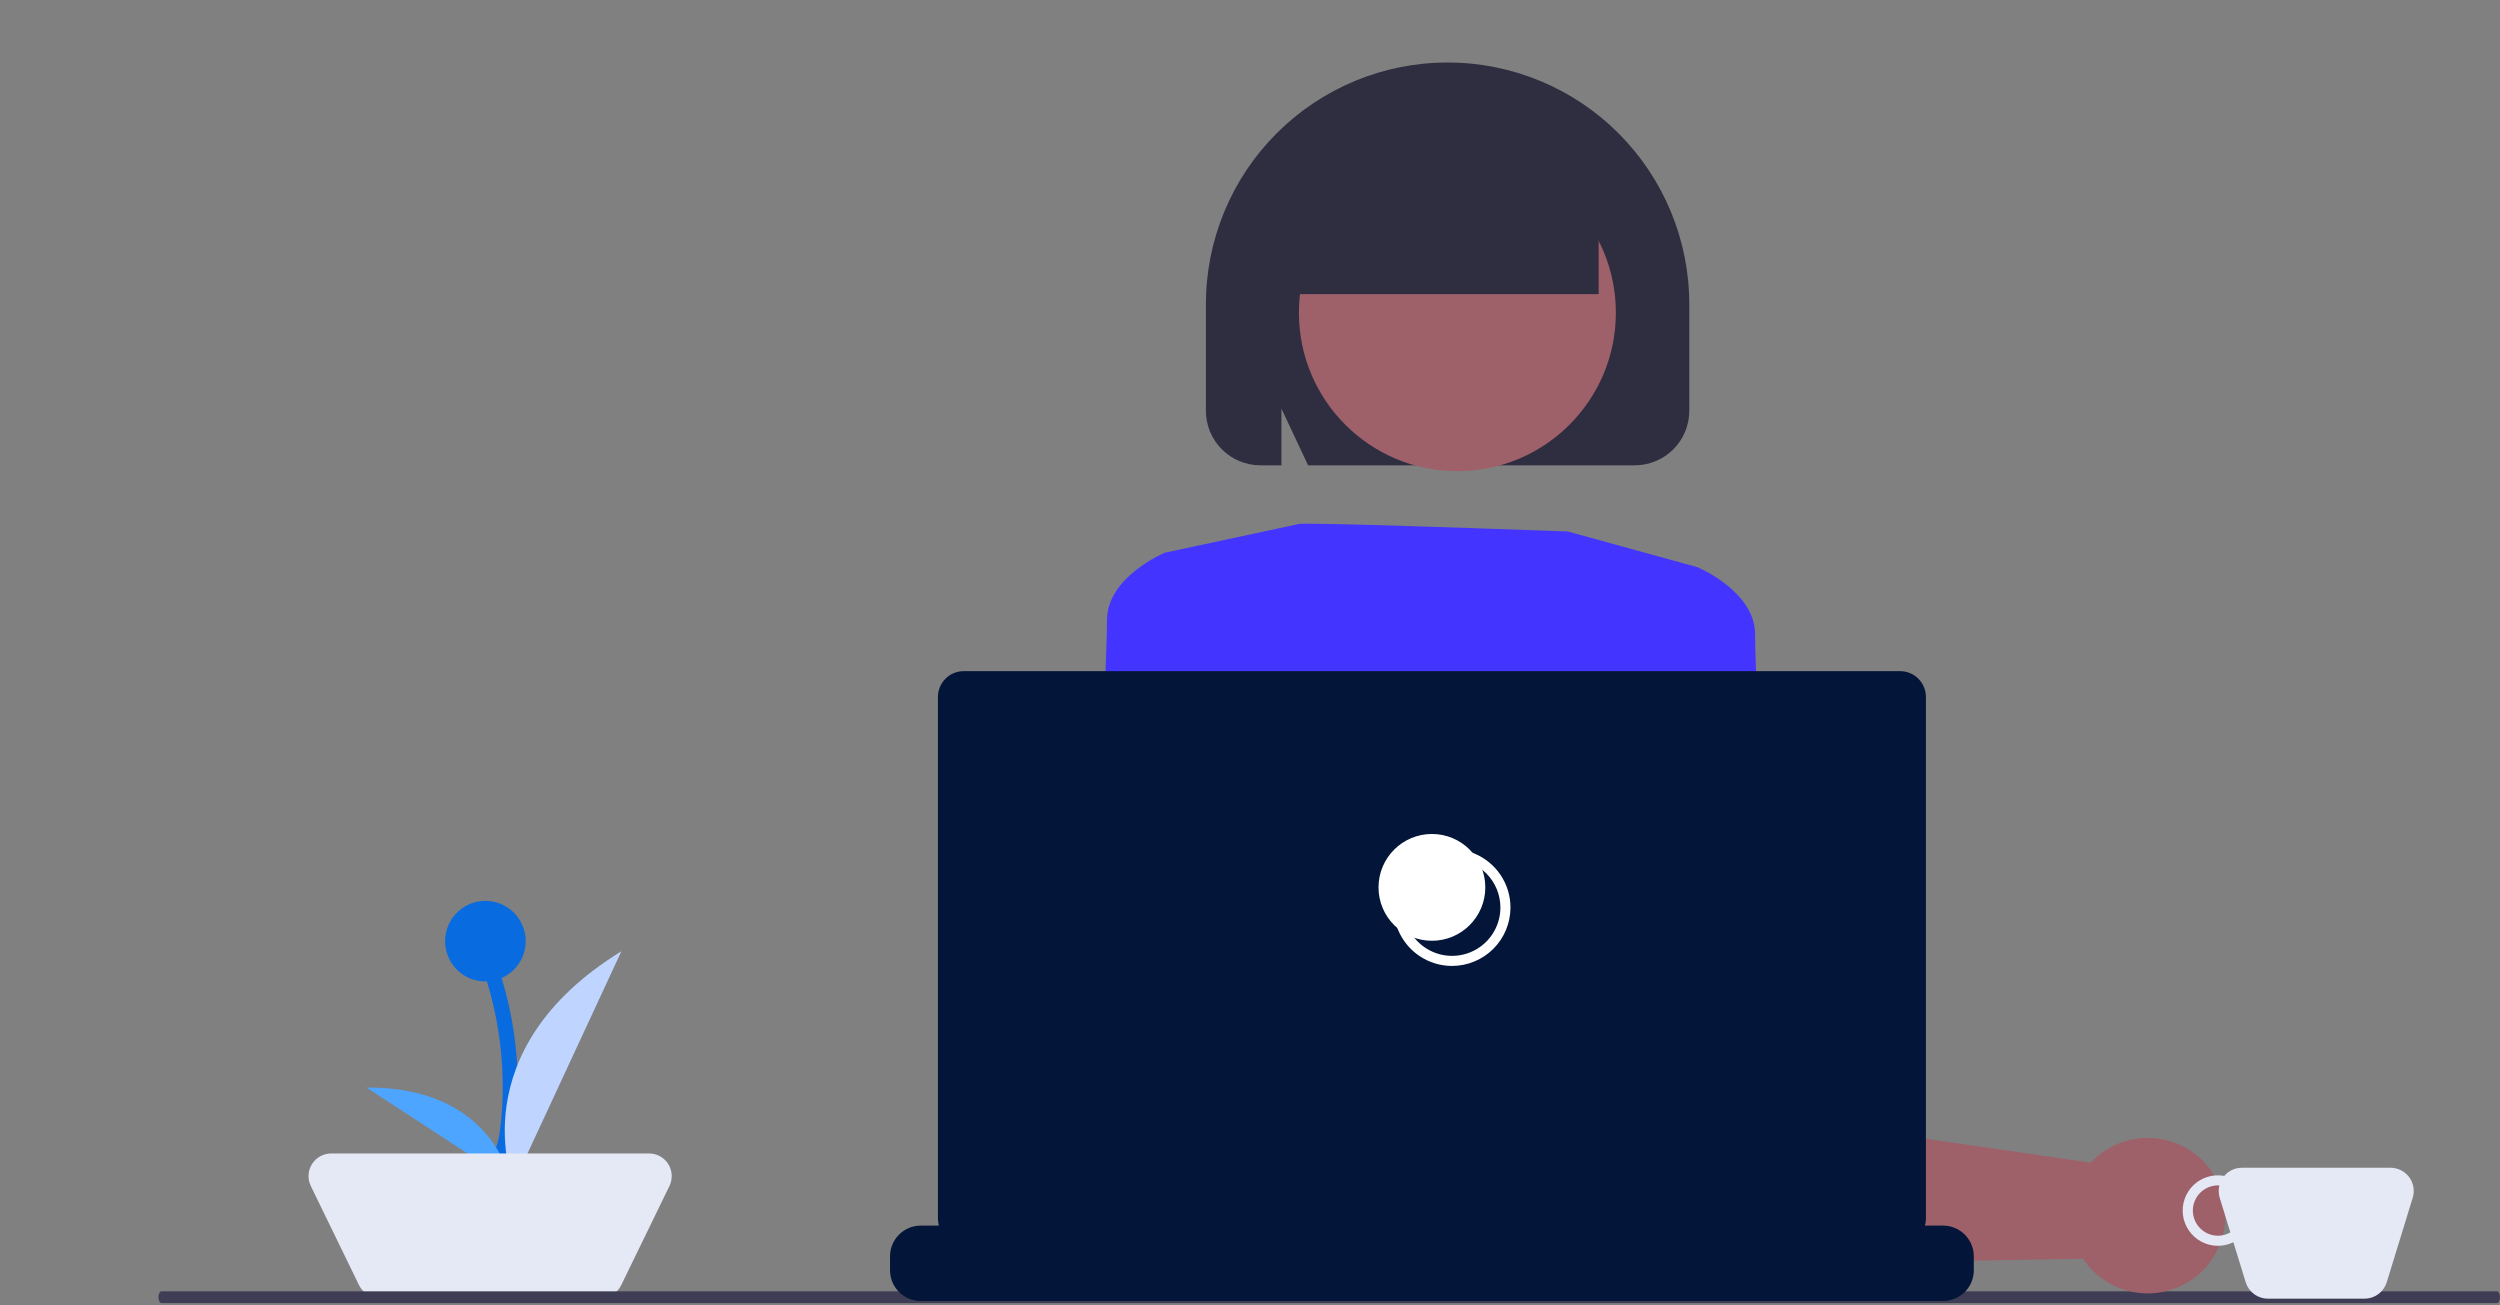 <svg width="500" height="261" viewBox="0 0 500 261" fill="none" xmlns="http://www.w3.org/2000/svg">
<rect x="0" y="0" width="500" height="261" fill="#808080" stroke="none"/>
<g clip-path="url(#clip0_342_9758)">
<path d="M105.136 188.233C105.136 186.639 104.664 185.082 103.778 183.757C102.893 182.432 101.635 181.399 100.163 180.789C98.691 180.18 97.071 180.02 95.508 180.331C93.945 180.642 92.51 181.409 91.383 182.536C90.256 183.663 89.489 185.098 89.178 186.661C88.867 188.224 89.026 189.844 89.636 191.316C90.246 192.788 91.279 194.046 92.604 194.932C93.928 195.817 95.486 196.289 97.08 196.289C97.18 196.289 97.277 196.278 97.377 196.274C99.369 202.75 100.433 209.475 100.538 216.25C100.615 219.627 100.422 223.005 99.961 226.351C99.61 228.726 98.956 231.45 96.598 232.559C94.84 233.387 96.372 235.992 98.123 235.168C100.782 233.917 102.075 231.113 102.655 228.373C103.316 224.84 103.621 221.249 103.565 217.655C103.596 210.184 102.505 202.75 100.327 195.603C101.757 194.973 102.973 193.941 103.827 192.633C104.681 191.324 105.136 189.795 105.136 188.233Z" fill="#086BE0"/>
<path d="M102.677 236.781C102.677 236.781 91.874 210.19 124.282 190.247L102.677 236.781Z" fill="#BFD4FF"/>
<path d="M102.096 236.298C102.096 236.298 98.801 217.345 73.295 217.507L102.096 236.298Z" fill="#4DA5FF"/>
<path d="M120.17 259.574H75.878C75.028 259.574 74.196 259.335 73.476 258.885C72.755 258.434 72.176 257.79 71.804 257.026L62.161 237.204C61.825 236.513 61.67 235.748 61.711 234.981C61.752 234.214 61.987 233.47 62.394 232.819C62.801 232.168 63.368 231.631 64.04 231.259C64.711 230.887 65.467 230.692 66.235 230.692H129.813C130.581 230.692 131.336 230.887 132.008 231.259C132.68 231.631 133.246 232.168 133.653 232.819C134.061 233.47 134.296 234.214 134.337 234.981C134.377 235.748 134.223 236.513 133.887 237.204L124.243 257.026C123.872 257.79 123.293 258.434 122.572 258.885C121.852 259.335 121.019 259.574 120.17 259.574Z" fill="#E5E9F5"/>
<path d="M499.417 260.607H32.273C32.118 260.607 31.97 260.484 31.861 260.264C31.751 260.043 31.69 259.745 31.69 259.434C31.69 259.122 31.751 258.824 31.861 258.604C31.97 258.384 32.118 258.26 32.273 258.26H499.417C499.571 258.26 499.72 258.384 499.829 258.604C499.938 258.824 500 259.122 500 259.434C500 259.745 499.938 260.043 499.829 260.264C499.72 260.484 499.571 260.607 499.417 260.607Z" fill="#3F3D56"/>
<path d="M241.179 82.168V60.837C241.179 48.017 246.272 35.721 255.337 26.656C264.403 17.59 276.698 12.497 289.519 12.497C302.339 12.497 314.634 17.59 323.7 26.656C332.765 35.721 337.858 48.017 337.858 60.837V82.168C337.855 85.057 336.706 87.826 334.664 89.869C332.621 91.912 329.852 93.061 326.963 93.064H261.623L256.285 81.721V93.064H252.074C249.186 93.061 246.416 91.912 244.374 89.869C242.331 87.826 241.182 85.057 241.179 82.168Z" fill="#2F2E41"/>
<path d="M327.058 179.887L329.14 202.449L330.086 212.699L331.596 229.022L331.787 231.127L333.015 244.383L333.046 244.528C333.82 247.008 335.374 249.172 337.476 250.698C339.578 252.225 342.117 253.032 344.715 253.001L400.79 252.033L416.616 251.758C416.921 252.216 417.219 252.628 417.516 252.994C418.906 254.682 420.636 256.058 422.592 257.035C424.549 258.011 426.689 258.565 428.873 258.661C431.069 258.762 433.26 258.393 435.302 257.578C437.343 256.764 439.187 255.524 440.71 253.939C441.016 253.627 441.313 253.299 441.588 252.956C443.661 250.405 444.875 247.264 445.056 243.982C445.236 240.699 444.375 237.444 442.594 234.681C441.409 232.831 439.841 231.256 437.997 230.061C436.153 228.867 434.074 228.081 431.901 227.755C429.741 227.424 427.536 227.551 425.428 228.128C423.32 228.705 421.357 229.719 419.667 231.104C419.131 231.546 418.629 232.028 418.165 232.545L400.79 230.013L357.033 223.644L355.164 198.399C355.157 198.284 355.149 198.17 355.141 198.048L353.631 177.675C353.379 174.285 351.842 171.12 349.335 168.825C346.827 166.53 343.538 165.279 340.139 165.327C339.02 165.338 337.907 165.495 336.829 165.792C335.62 166.12 334.464 166.618 333.396 167.272C331.263 168.569 329.537 170.439 328.417 172.67C327.296 174.901 326.825 177.402 327.058 179.887Z" fill="#9E616A"/>
<path d="M291.476 94.234C308.981 94.234 323.171 80.044 323.171 62.539C323.171 45.035 308.981 30.845 291.476 30.845C273.972 30.845 259.782 45.035 259.782 62.539C259.782 80.044 273.972 94.234 291.476 94.234Z" fill="#9E616A"/>
<path d="M333.734 115.363L339.496 113.442C339.496 113.442 351.022 118.245 351.022 126.889C351.022 135.533 352.943 170.108 352.943 170.108L327.011 172.99L333.734 115.363Z" fill="#4334FF"/>
<path d="M211.137 259.192H233.988L241.806 193.682L244.636 170.022L245.024 166.758L247.114 149.246C247.227 147.047 246.736 144.859 245.696 142.919C244.655 140.979 243.104 139.359 241.21 138.237C239.316 137.114 237.151 136.53 234.949 136.548C232.748 136.566 230.593 137.185 228.718 138.339C228.245 138.63 227.794 138.954 227.368 139.308C226.056 140.386 224.988 141.73 224.233 143.251C223.478 144.772 223.055 146.436 222.989 148.132L220.93 167.391L211.137 259.192Z" fill="#9E616A"/>
<path d="M245.411 170.109L219.479 167.227C219.479 167.227 221.4 132.651 221.4 124.007C221.4 115.363 232.925 110.561 232.925 110.561L238.688 112.482L245.411 170.109Z" fill="#4334FF"/>
<path d="M237.002 259.192H345.407C341.972 246.064 337.285 233.296 331.411 221.063C330.458 219.119 329.893 218.081 329.893 218.081C329.893 218.081 283.795 217.174 254.979 228.698C253.141 229.492 251.493 230.667 250.144 232.146C245.155 237.302 240.793 246.981 237.002 259.192Z" fill="#2F2E41"/>
<path d="M259.781 104.798C259.781 104.798 258.867 104.307 313.563 106.3L336.455 112.604L339.498 113.442C339.498 113.442 336.617 171.069 328.933 181.634C321.25 192.198 323.171 197.961 325.091 198.921C327.012 199.882 331.815 197.961 328.933 202.763C326.052 207.565 322.21 204.684 326.052 207.565C329.894 210.447 331.814 221.012 331.814 221.012L247.296 232.537C247.296 232.537 244.414 195.08 236.731 175.871C229.047 156.662 227.126 148.979 227.126 148.979L232.889 110.561L259.781 104.798Z" fill="#4334FF"/>
<path d="M257.294 44.724C257.294 36.444 260.584 28.503 266.438 22.648C272.293 16.794 280.234 13.504 288.514 13.504C296.794 13.504 304.735 16.794 310.589 22.648C316.444 28.503 319.733 36.444 319.733 44.724V58.823H257.294V44.724Z" fill="#2F2E41"/>
<path d="M394.761 251.267V254.051C394.761 255.681 394.113 257.245 392.96 258.398C391.807 259.55 390.244 260.198 388.614 260.198H184.152C182.522 260.198 180.959 259.55 179.806 258.398C178.653 257.245 178.005 255.681 178.005 254.051V251.267C178.005 249.637 178.653 248.073 179.806 246.92C180.959 245.768 182.522 245.12 184.152 245.12H187.783C187.655 244.67 187.588 244.206 187.585 243.739V139.384C187.585 138.017 188.129 136.706 189.096 135.739C190.062 134.773 191.373 134.229 192.74 134.228H380.026C381.393 134.229 382.704 134.773 383.67 135.739C384.637 136.706 385.181 138.017 385.182 139.384V243.739C385.182 244.206 385.115 244.671 384.983 245.12H388.614C390.244 245.12 391.807 245.768 392.96 246.92C394.113 248.073 394.761 249.637 394.761 251.267Z" fill="#031538"/>
<path d="M290.411 193.188C288.1 193.188 285.841 192.503 283.919 191.219C281.998 189.935 280.5 188.11 279.616 185.975C278.731 183.839 278.5 181.49 278.951 179.223C279.401 176.956 280.514 174.874 282.149 173.24C283.783 171.606 285.865 170.493 288.132 170.042C290.398 169.591 292.748 169.823 294.883 170.707C297.018 171.592 298.843 173.089 300.127 175.011C301.411 176.932 302.096 179.192 302.096 181.503C302.093 184.601 300.861 187.571 298.67 189.762C296.479 191.952 293.509 193.184 290.411 193.188ZM290.411 171.832C288.498 171.832 286.629 172.399 285.038 173.462C283.448 174.524 282.208 176.035 281.476 177.802C280.744 179.569 280.553 181.514 280.926 183.39C281.299 185.265 282.22 186.989 283.573 188.341C284.925 189.694 286.649 190.615 288.525 190.988C290.4 191.361 292.345 191.17 294.112 190.438C295.879 189.706 297.39 188.466 298.452 186.876C299.515 185.285 300.082 183.416 300.082 181.503C300.079 178.939 299.059 176.481 297.246 174.668C295.433 172.855 292.975 171.835 290.411 171.832Z" fill="white"/>
<path d="M286.383 188.152C292.28 188.152 297.061 183.372 297.061 177.474C297.061 171.577 292.28 166.796 286.383 166.796C280.485 166.796 275.705 171.577 275.705 177.474C275.705 183.372 280.485 188.152 286.383 188.152Z" fill="white"/>
<path d="M478.103 233.551H448.381C447.711 233.55 447.048 233.695 446.439 233.976C445.831 234.257 445.291 234.668 444.858 235.18C443.762 234.979 442.633 235.04 441.565 235.359C440.497 235.678 439.52 236.246 438.714 237.016C437.908 237.786 437.297 238.736 436.929 239.789C436.562 240.841 436.449 241.965 436.6 243.07C436.752 244.174 437.163 245.227 437.8 246.141C438.437 247.056 439.282 247.806 440.265 248.331C441.249 248.856 442.342 249.14 443.457 249.16C444.571 249.18 445.675 248.935 446.676 248.446L449.141 256.457C449.433 257.406 450.022 258.237 450.821 258.827C451.62 259.417 452.587 259.735 453.58 259.735H472.904C473.897 259.735 474.864 259.417 475.663 258.827C476.462 258.237 477.051 257.406 477.343 256.457L482.542 239.561C482.755 238.867 482.803 238.132 482.681 237.415C482.559 236.699 482.27 236.021 481.838 235.436C481.407 234.852 480.844 234.377 480.195 234.049C479.546 233.722 478.829 233.551 478.103 233.551ZM443.604 247.147C442.268 247.147 440.988 246.616 440.043 245.672C439.099 244.728 438.568 243.447 438.568 242.111C438.568 240.776 439.099 239.495 440.043 238.551C440.988 237.607 442.268 237.076 443.604 237.076C443.696 237.076 443.781 237.098 443.872 237.103C443.672 237.914 443.696 238.763 443.943 239.561L446.069 246.475C445.32 246.91 444.47 247.141 443.604 247.147Z" fill="#E5E9F5"/>
</g>
<defs>
<clipPath id="clip0_342_9758">
<rect width="500" height="260.563" fill="white" transform="translate(0 0.044)"/>
</clipPath>
</defs>
</svg>
